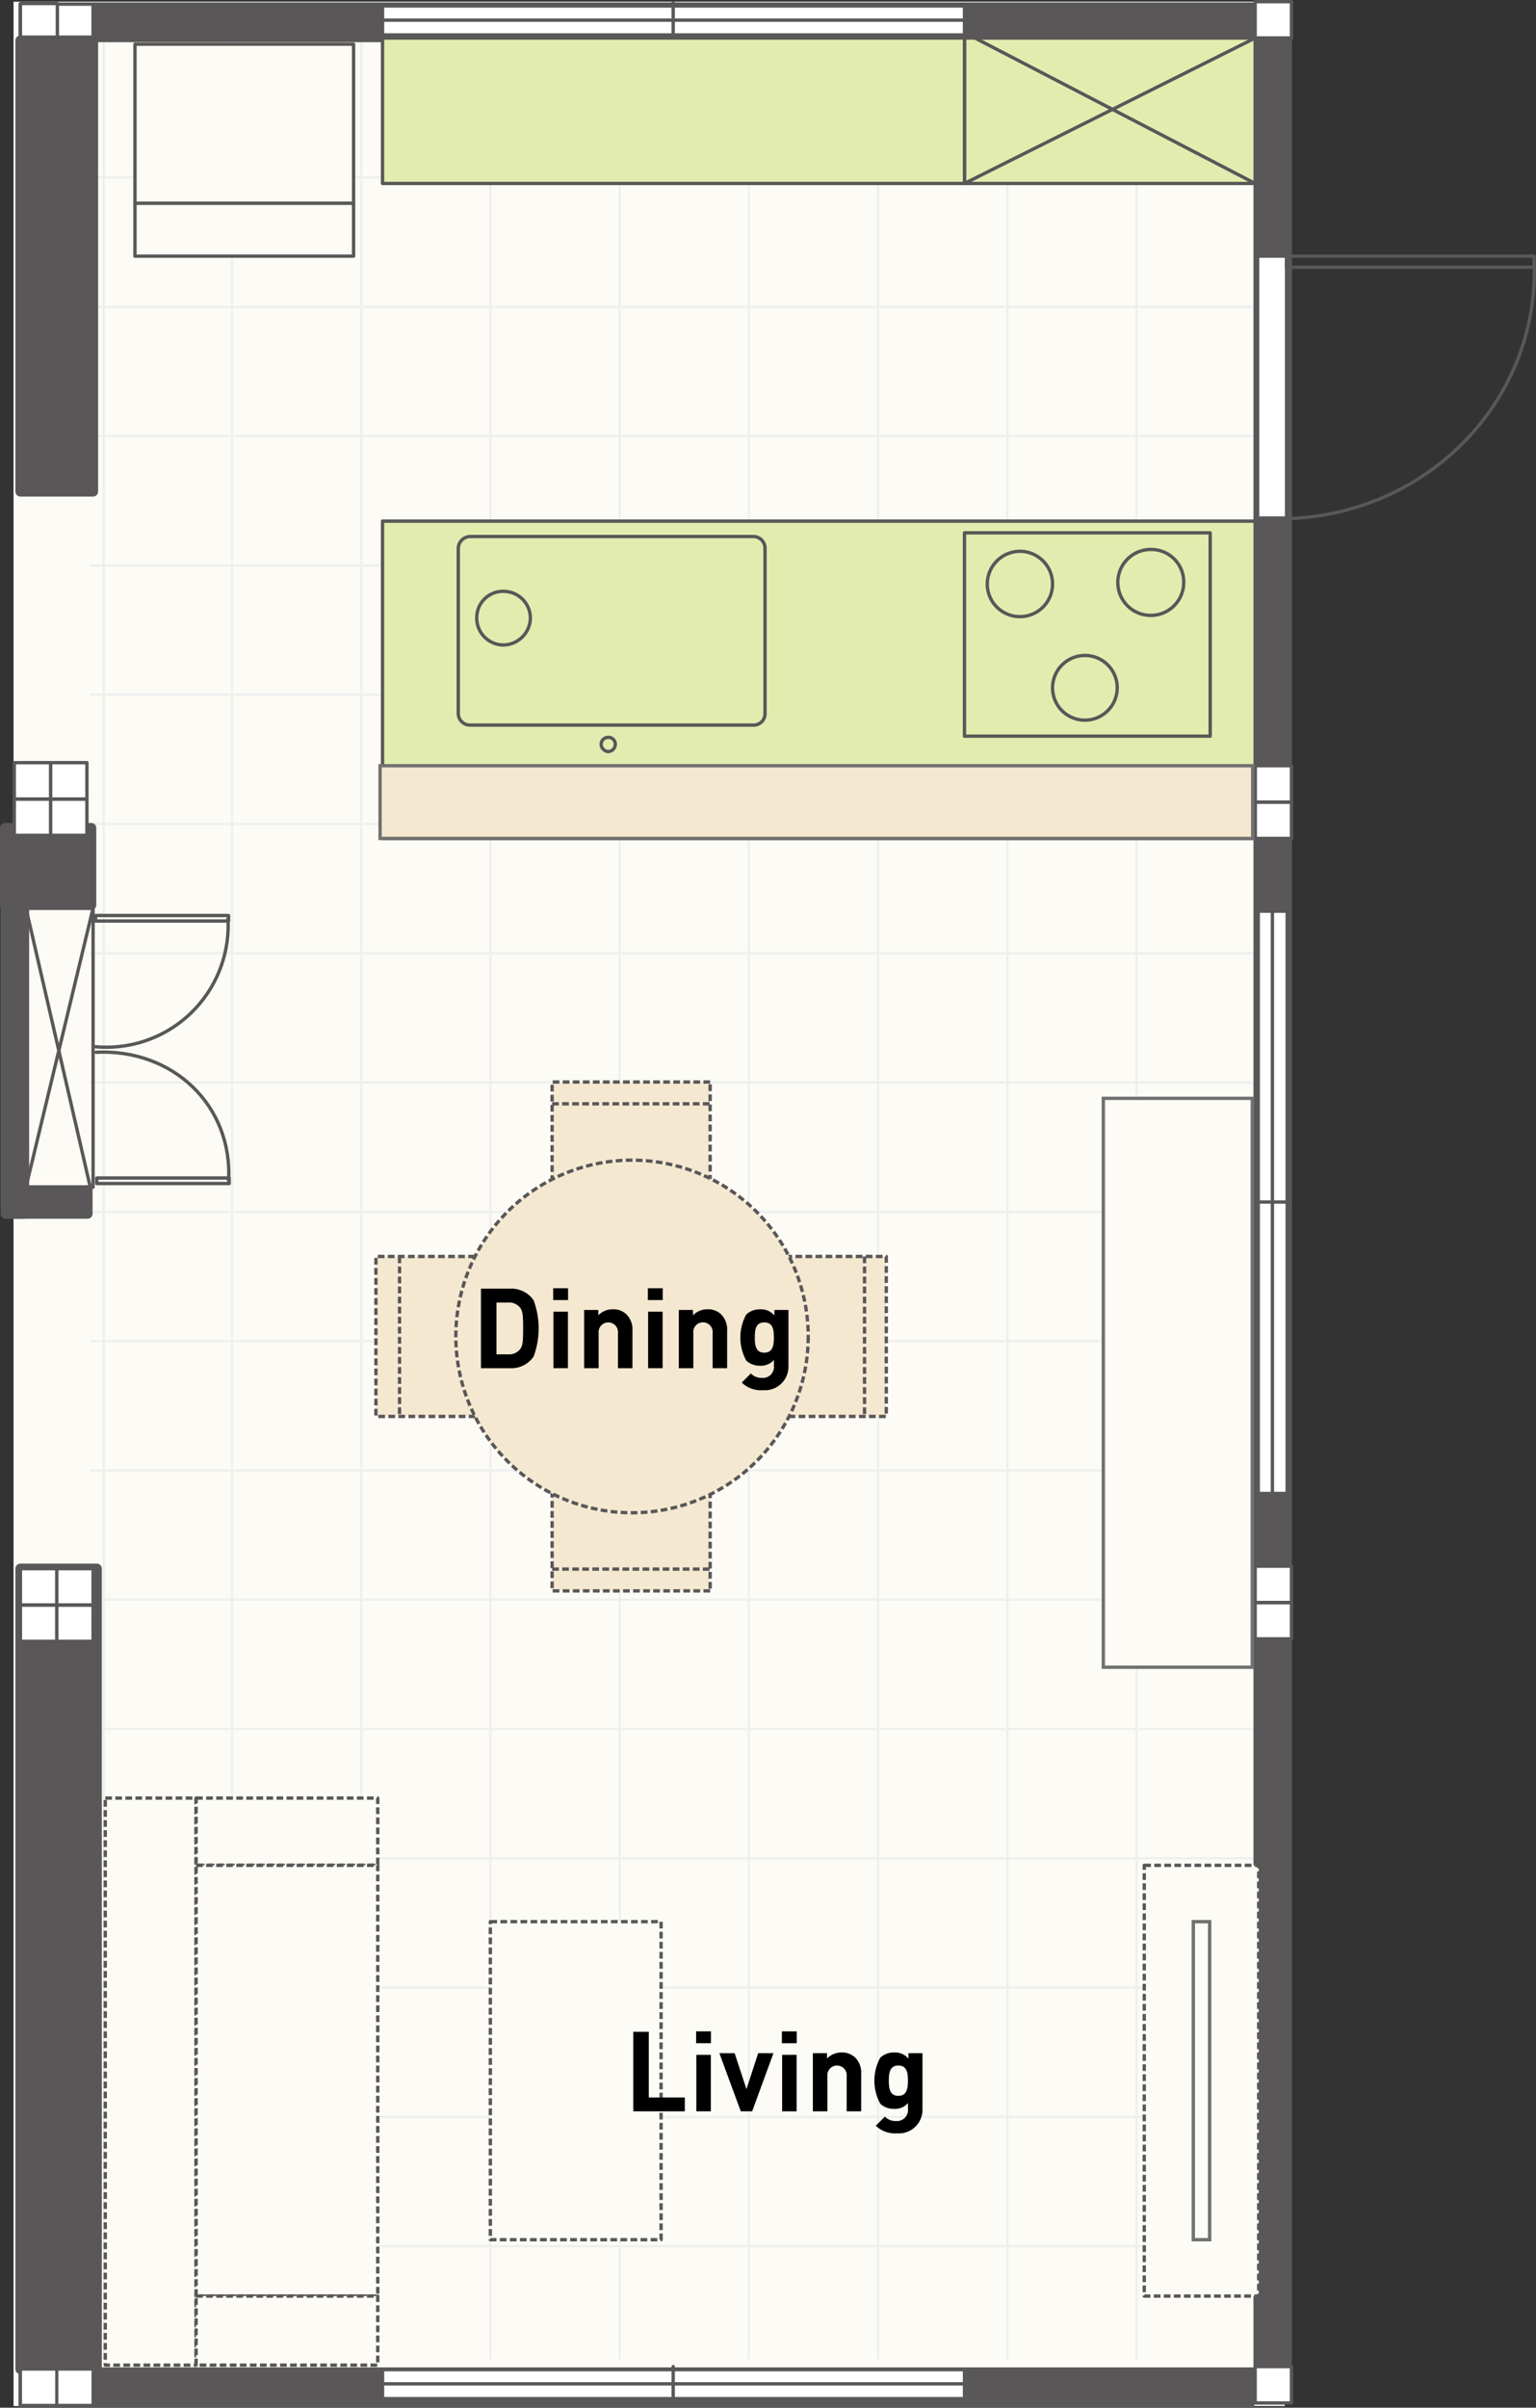 <svg xmlns="http://www.w3.org/2000/svg" xmlns:xlink="http://www.w3.org/1999/xlink" width="110.05" height="172.406" viewBox="0 0 110.05 172.406"><rect x="0" y="0" width="110.05" height="172.406" fill="#333333" stroke="none"/><defs><style>.cls-1,.cls-33,.cls-34,.cls-36,.cls-39,.cls-40,.cls-41,.cls-6{fill:none;}.cls-2{isolation:isolate;}.cls-3{fill:#fcfbf5;}.cls-4{mix-blend-mode:multiply;}.cls-5{clip-path:url(#clip-path);}.cls-6{stroke:#efefef;stroke-width:0.198px;}.cls-7{clip-path:url(#clip-path-2);}.cls-8{clip-path:url(#clip-path-3);}.cls-9{clip-path:url(#clip-path-4);}.cls-10{clip-path:url(#clip-path-5);}.cls-11{clip-path:url(#clip-path-6);}.cls-12{clip-path:url(#clip-path-7);}.cls-13{clip-path:url(#clip-path-8);}.cls-14{clip-path:url(#clip-path-9);}.cls-15{clip-path:url(#clip-path-10);}.cls-16{clip-path:url(#clip-path-11);}.cls-17{clip-path:url(#clip-path-12);}.cls-18{clip-path:url(#clip-path-13);}.cls-19{clip-path:url(#clip-path-14);}.cls-20{clip-path:url(#clip-path-15);}.cls-21{clip-path:url(#clip-path-16);}.cls-22{clip-path:url(#clip-path-17);}.cls-23{clip-path:url(#clip-path-18);}.cls-24{clip-path:url(#clip-path-19);}.cls-25{clip-path:url(#clip-path-20);}.cls-26{clip-path:url(#clip-path-21);}.cls-27{clip-path:url(#clip-path-22);}.cls-28{clip-path:url(#clip-path-23);}.cls-29{clip-path:url(#clip-path-24);}.cls-30{clip-path:url(#clip-path-25);}.cls-31{clip-path:url(#clip-path-26);}.cls-32{fill:#595757;}.cls-33,.cls-34,.cls-36,.cls-40,.cls-41{stroke:#595757;stroke-linejoin:round;}.cls-33,.cls-34,.cls-36,.cls-40{stroke-linecap:round;}.cls-33{stroke-width:0.72px;}.cls-34,.cls-41{stroke-width:0.24px;}.cls-35{fill:#fff;}.cls-36,.cls-39{stroke-width:0.241px;}.cls-37{fill:#e2ecaf;}.cls-38{fill:#f5e8d1;}.cls-39{stroke:#727171;stroke-miterlimit:10;}.cls-40{stroke-width:0.227px;}.cls-41{stroke-dasharray:0.48 0.24;}</style><clipPath id="clip-path"><rect class="cls-1" x="81.347" y="2.586" width="0.162" height="166.343"/></clipPath><clipPath id="clip-path-2"><rect class="cls-1" x="72.089" y="2.586" width="0.163" height="166.343"/></clipPath><clipPath id="clip-path-3"><rect class="cls-1" x="62.831" y="2.586" width="0.163" height="166.343"/></clipPath><clipPath id="clip-path-4"><rect class="cls-1" x="53.574" y="2.586" width="0.162" height="166.343"/></clipPath><clipPath id="clip-path-5"><rect class="cls-1" x="44.316" y="2.586" width="0.162" height="166.343"/></clipPath><clipPath id="clip-path-6"><rect class="cls-1" x="35.059" y="2.586" width="0.162" height="166.343"/></clipPath><clipPath id="clip-path-7"><rect class="cls-1" x="25.801" y="2.586" width="0.162" height="166.343"/></clipPath><clipPath id="clip-path-8"><rect class="cls-1" x="16.543" y="2.586" width="0.162" height="166.343"/></clipPath><clipPath id="clip-path-9"><rect class="cls-1" x="7.351" y="2.586" width="0.162" height="166.343"/></clipPath><clipPath id="clip-path-10"><rect class="cls-1" x="6.459" y="151.498" width="83.755" height="0.163"/></clipPath><clipPath id="clip-path-11"><rect class="cls-1" x="6.459" y="160.756" width="83.755" height="0.163"/></clipPath><clipPath id="clip-path-12"><rect class="cls-1" x="6.459" y="12.634" width="83.755" height="0.162"/></clipPath><clipPath id="clip-path-13"><rect class="cls-1" x="6.459" y="21.892" width="83.755" height="0.162"/></clipPath><clipPath id="clip-path-14"><rect class="cls-1" x="6.459" y="31.149" width="83.755" height="0.162"/></clipPath><clipPath id="clip-path-15"><rect class="cls-1" x="6.459" y="40.407" width="83.755" height="0.163"/></clipPath><clipPath id="clip-path-16"><rect class="cls-1" x="6.459" y="49.664" width="83.755" height="0.163"/></clipPath><clipPath id="clip-path-17"><rect class="cls-1" x="6.459" y="58.922" width="83.755" height="0.162"/></clipPath><clipPath id="clip-path-18"><rect class="cls-1" x="6.459" y="68.18" width="83.755" height="0.162"/></clipPath><clipPath id="clip-path-19"><rect class="cls-1" x="6.459" y="77.437" width="83.755" height="0.162"/></clipPath><clipPath id="clip-path-20"><rect class="cls-1" x="6.459" y="86.695" width="83.755" height="0.162"/></clipPath><clipPath id="clip-path-21"><rect class="cls-1" x="6.459" y="95.952" width="83.755" height="0.163"/></clipPath><clipPath id="clip-path-22"><rect class="cls-1" x="6.459" y="105.21" width="83.755" height="0.163"/></clipPath><clipPath id="clip-path-23"><rect class="cls-1" x="6.459" y="114.467" width="83.755" height="0.163"/></clipPath><clipPath id="clip-path-24"><rect class="cls-1" x="6.459" y="123.726" width="83.755" height="0.162"/></clipPath><clipPath id="clip-path-25"><rect class="cls-1" x="6.459" y="132.983" width="83.755" height="0.162"/></clipPath><clipPath id="clip-path-26"><rect class="cls-1" x="6.459" y="142.241" width="83.755" height="0.162"/></clipPath></defs><title>plan1_map</title><g class="cls-2"><g id="レイヤー_2" data-name="レイヤー 2"><g id="layout"><rect class="cls-3" x="0.969" y="0.12" width="91.082" height="172.165"/><g class="cls-4"><g class="cls-5"><line class="cls-6" x1="81.428" y1="168.929" x2="81.428" y2="2.586"/></g></g><g class="cls-4"><g class="cls-7"><line class="cls-6" x1="72.17" y1="168.929" x2="72.17" y2="2.586"/></g></g><g class="cls-4"><g class="cls-8"><line class="cls-6" x1="62.913" y1="168.929" x2="62.913" y2="2.586"/></g></g><g class="cls-4"><g class="cls-9"><line class="cls-6" x1="53.655" y1="168.929" x2="53.655" y2="2.586"/></g></g><g class="cls-4"><g class="cls-10"><line class="cls-6" x1="44.397" y1="168.929" x2="44.397" y2="2.586"/></g></g><g class="cls-4"><g class="cls-11"><line class="cls-6" x1="35.14" y1="168.929" x2="35.14" y2="2.586"/></g></g><g class="cls-4"><g class="cls-12"><line class="cls-6" x1="25.882" y1="168.929" x2="25.882" y2="2.586"/></g></g><g class="cls-4"><g class="cls-13"><line class="cls-6" x1="16.624" y1="168.929" x2="16.624" y2="2.586"/></g></g><g class="cls-4"><g class="cls-14"><line class="cls-6" x1="7.432" y1="168.929" x2="7.432" y2="2.586"/></g></g><g class="cls-4"><g class="cls-15"><line class="cls-6" x1="90.213" y1="151.579" x2="6.459" y2="151.579"/></g></g><g class="cls-4"><g class="cls-16"><line class="cls-6" x1="90.213" y1="160.837" x2="6.459" y2="160.837"/></g></g><g class="cls-4"><g class="cls-17"><line class="cls-6" x1="90.213" y1="12.715" x2="6.459" y2="12.715"/></g></g><g class="cls-4"><g class="cls-18"><line class="cls-6" x1="90.213" y1="21.973" x2="6.459" y2="21.973"/></g></g><g class="cls-4"><g class="cls-19"><line class="cls-6" x1="90.213" y1="31.23" x2="6.459" y2="31.23"/></g></g><g class="cls-4"><g class="cls-20"><line class="cls-6" x1="90.213" y1="40.488" x2="6.459" y2="40.488"/></g></g><g class="cls-4"><g class="cls-21"><line class="cls-6" x1="90.213" y1="49.745" x2="6.459" y2="49.745"/></g></g><g class="cls-4"><g class="cls-22"><line class="cls-6" x1="90.213" y1="59.003" x2="6.459" y2="59.003"/></g></g><g class="cls-4"><g class="cls-23"><line class="cls-6" x1="90.213" y1="68.261" x2="6.459" y2="68.261"/></g></g><g class="cls-4"><g class="cls-24"><line class="cls-6" x1="90.213" y1="77.518" x2="6.459" y2="77.518"/></g></g><g class="cls-4"><g class="cls-25"><line class="cls-6" x1="90.213" y1="86.776" x2="6.459" y2="86.776"/></g></g><g class="cls-4"><g class="cls-26"><line class="cls-6" x1="90.213" y1="96.034" x2="6.459" y2="96.034"/></g></g><g class="cls-4"><g class="cls-27"><line class="cls-6" x1="90.213" y1="105.291" x2="6.459" y2="105.291"/></g></g><g class="cls-4"><g class="cls-28"><line class="cls-6" x1="90.213" y1="114.549" x2="6.459" y2="114.549"/></g></g><g class="cls-4"><g class="cls-29"><line class="cls-6" x1="90.213" y1="123.806" x2="6.459" y2="123.806"/></g></g><g class="cls-4"><g class="cls-30"><line class="cls-6" x1="90.213" y1="133.064" x2="6.459" y2="133.064"/></g></g><g class="cls-4"><g class="cls-31"><line class="cls-6" x1="90.213" y1="142.322" x2="6.459" y2="142.322"/></g></g><rect class="cls-32" x="1.463" y="112.323" width="5.471" height="57.315"/><rect class="cls-33" x="1.463" y="112.323" width="5.471" height="57.315"/><rect class="cls-32" x="1.448" y="169.638" width="88.304" height="2.647"/><rect class="cls-34" x="1.448" y="169.638" width="88.304" height="2.647"/><rect class="cls-32" x="1.448" y="0.297" width="88.304" height="2.603"/><rect class="cls-34" x="1.448" y="0.297" width="88.304" height="2.603"/><rect class="cls-35" x="4.066" y="114.927" width="2.603" height="2.603"/><rect class="cls-36" x="4.066" y="114.927" width="2.603" height="2.603"/><rect class="cls-35" x="4.066" y="112.323" width="2.603" height="2.603"/><rect class="cls-36" x="4.066" y="112.323" width="2.603" height="2.603"/><rect class="cls-35" x="4.066" y="0.297" width="2.603" height="2.603"/><rect class="cls-36" x="4.066" y="0.297" width="2.603" height="2.603"/><rect class="cls-35" x="1.463" y="0.253" width="2.647" height="2.647"/><rect class="cls-36" x="1.463" y="0.253" width="2.647" height="2.647"/><rect class="cls-35" x="1.463" y="114.927" width="2.603" height="2.603"/><rect class="cls-36" x="1.463" y="114.927" width="2.603" height="2.603"/><rect class="cls-35" x="1.463" y="112.323" width="2.603" height="2.603"/><rect class="cls-36" x="1.463" y="112.323" width="2.603" height="2.603"/><rect class="cls-32" x="1.463" y="2.9" width="5.206" height="32.298"/><rect class="cls-33" x="1.463" y="2.9" width="5.206" height="32.297"/><rect class="cls-35" x="89.928" y="0.12" width="2.603" height="2.603"/><rect class="cls-36" x="89.928" y="0.12" width="2.603" height="2.603"/><rect class="cls-32" x="89.928" y="2.724" width="2.515" height="166.738"/><rect class="cls-34" x="89.928" y="2.724" width="2.515" height="166.738"/><rect class="cls-35" x="89.928" y="114.75" width="2.603" height="2.603"/><rect class="cls-36" x="89.928" y="114.75" width="2.603" height="2.603"/><rect class="cls-35" x="89.928" y="112.147" width="2.603" height="2.603"/><rect class="cls-36" x="89.928" y="112.147" width="2.603" height="2.603"/><rect class="cls-35" x="89.928" y="57.435" width="2.603" height="2.603"/><rect class="cls-36" x="89.928" y="57.435" width="2.603" height="2.603"/><rect class="cls-35" x="89.928" y="54.832" width="2.603" height="2.603"/><rect class="cls-36" x="89.928" y="54.832" width="2.603" height="2.603"/><rect class="cls-35" x="89.928" y="169.462" width="2.603" height="2.603"/><rect class="cls-36" x="89.928" y="169.462" width="2.603" height="2.603"/><rect class="cls-35" x="90.105" y="18.343" width="2.074" height="18.752"/><rect class="cls-34" x="90.105" y="18.343" width="2.074" height="18.752"/><rect class="cls-34" x="92.178" y="18.343" width="17.737" height="0.794"/><path class="cls-34" d="M92.223,37.139c10.148-.309,18.09-8.56,17.693-18.4"/><rect class="cls-35" x="27.407" y="169.682" width="41.696" height="2.074"/><rect class="cls-34" x="27.407" y="169.682" width="41.696" height="2.074"/><line class="cls-34" x1="27.407" y1="170.697" x2="69.103" y2="170.697"/><line class="cls-34" x1="48.233" y1="171.976" x2="48.233" y2="169.461"/><rect class="cls-35" x="90.149" y="65.245" width="2.074" height="41.696"/><rect class="cls-34" x="90.149" y="65.245" width="2.074" height="41.696"/><line class="cls-34" x1="91.164" y1="106.94" x2="91.164" y2="65.245"/><line class="cls-34" x1="92.443" y1="86.07" x2="89.929" y2="86.07"/><rect class="cls-35" x="27.407" y="0.429" width="41.696" height="2.074"/><rect class="cls-34" x="27.407" y="0.429" width="41.696" height="2.074"/><line class="cls-34" x1="27.407" y1="1.444" x2="69.103" y2="1.444"/><line class="cls-34" x1="48.233" y1="2.723" x2="48.233" y2="0.208"/><rect class="cls-3" x="9.67" y="14.548" width="15.663" height="3.795"/><rect class="cls-34" x="9.67" y="14.548" width="15.663" height="3.795"/><rect class="cls-3" x="9.67" y="3.165" width="15.663" height="11.384"/><rect class="cls-34" x="9.67" y="3.165" width="15.663" height="11.384"/><rect class="cls-35" x="69.102" y="2.724" width="20.826" height="10.413"/><rect class="cls-37" x="69.102" y="2.724" width="20.826" height="10.413"/><rect class="cls-34" x="69.102" y="2.724" width="20.826" height="10.413"/><line class="cls-34" x1="69.103" y1="13.136" x2="89.928" y2="2.723"/><line class="cls-34" x1="89.929" y1="13.136" x2="69.941" y2="2.768"/><rect class="cls-37" x="27.407" y="2.724" width="41.696" height="10.413"/><rect class="cls-34" x="27.407" y="2.724" width="41.696" height="10.413"/><rect class="cls-37" x="27.407" y="37.316" width="62.521" height="22.723"/><rect class="cls-34" x="27.407" y="37.316" width="62.521" height="22.723"/><path class="cls-34" d="M33.673,38.418a.868.868,0,0,0-.839.839V51.081a.838.838,0,0,0,.839.839h20.3a.811.811,0,0,0,.838-.839V39.257a.838.838,0,0,0-.838-.839h-20.3Z"/><path class="cls-34" d="M36.055,42.345A1.921,1.921,0,0,1,38,44.242a1.96,1.96,0,0,1-1.942,1.942,1.921,1.921,0,0,1-1.9-1.942,1.883,1.883,0,0,1,1.9-1.9"/><path class="cls-34" d="M43.6,52.8a.49.49,0,0,1,.485.486.529.529,0,0,1-.485.529.536.536,0,0,1-.529-.529A.5.5,0,0,1,43.6,52.8"/><rect class="cls-34" x="69.102" y="38.154" width="17.605" height="14.56"/><path class="cls-34" d="M82.472,39.345a2.326,2.326,0,0,1,2.338,2.338,2.361,2.361,0,1,1-2.338-2.338"/><path class="cls-34" d="M77.751,46.934a2.317,2.317,0,1,1-2.339,2.338,2.326,2.326,0,0,1,2.339-2.338"/><path class="cls-34" d="M73.118,39.477a2.339,2.339,0,1,1-2.383,2.339,2.354,2.354,0,0,1,2.383-2.339"/><rect class="cls-32" x="0.36" y="59.288" width="6.177" height="5.515"/><rect class="cls-33" x="0.36" y="59.288" width="6.177" height="5.515"/><rect class="cls-32" x="0.536" y="85.232" width="5.736" height="1.677"/><rect class="cls-33" x="0.536" y="85.232" width="5.736" height="1.677"/><rect class="cls-34" x="1.86" y="65.024" width="4.809" height="19.987"/><line class="cls-34" x1="6.67" y1="65.024" x2="1.86" y2="85.011"/><line class="cls-34" x1="1.86" y1="65.024" x2="6.449" y2="84.923"/><rect class="cls-32" x="0.404" y="60.877" width="1.324" height="26.032"/><rect class="cls-33" x="0.404" y="60.877" width="1.324" height="26.032"/><rect class="cls-34" x="6.846" y="65.554" width="9.53" height="0.397"/><path class="cls-34" d="M6.846,74.952a8.726,8.726,0,0,0,9.487-9.178"/><rect class="cls-34" x="6.934" y="84.35" width="9.486" height="0.397"/><path class="cls-34" d="M6.89,75.349c5.516-.265,9.8,3.838,9.487,9.221"/><rect class="cls-35" x="27.23" y="54.832" width="62.521" height="5.206"/><rect class="cls-38" x="27.23" y="54.832" width="62.521" height="5.206"/><rect class="cls-39" x="27.23" y="54.832" width="62.521" height="5.206"/><rect class="cls-35" x="3.625" y="57.215" width="2.603" height="2.603"/><rect class="cls-35" x="3.625" y="57.215" width="2.603" height="2.603"/><rect class="cls-36" x="3.625" y="57.215" width="2.603" height="2.603"/><rect class="cls-35" x="3.625" y="54.611" width="2.603" height="2.603"/><rect class="cls-35" x="3.625" y="54.611" width="2.603" height="2.603"/><rect class="cls-36" x="3.625" y="54.611" width="2.603" height="2.603"/><rect class="cls-35" x="1.022" y="57.215" width="2.603" height="2.603"/><rect class="cls-35" x="1.022" y="57.215" width="2.603" height="2.603"/><rect class="cls-36" x="1.022" y="57.215" width="2.603" height="2.603"/><rect class="cls-35" x="1.022" y="54.611" width="2.603" height="2.603"/><rect class="cls-35" x="1.022" y="54.611" width="2.603" height="2.603"/><rect class="cls-36" x="1.022" y="54.611" width="2.603" height="2.603"/><rect class="cls-35" x="4.066" y="169.638" width="2.603" height="2.603"/><rect class="cls-40" x="4.066" y="169.638" width="2.603" height="2.603"/><rect class="cls-35" x="1.463" y="169.638" width="2.603" height="2.603"/><rect class="cls-40" x="1.463" y="169.638" width="2.603" height="2.603"/><rect class="cls-3" x="79.05" y="78.649" width="10.671" height="40.734"/><rect class="cls-39" x="79.05" y="78.649" width="10.671" height="40.734"/><path class="cls-38" d="M61.942,89.972v11.452m-9.761,0H63.5V89.972H52.181ZM39.558,79.04H50.88m0-1.562H39.558V88.8H50.88ZM28.626,89.972v11.452m9.76,0H26.934V89.972H38.386Zm1.172,10.932H50.88m0,1.562H39.558V102.6H50.88Z"/><path class="cls-41" d="M61.942,89.972v11.452m-9.761,0H63.5V89.972H52.181ZM39.558,79.04H50.88m0-1.562H39.558V88.8H50.88ZM28.626,89.972v11.452m9.76,0H26.934V89.972H38.386Zm1.172,10.932H50.88m0,1.562H39.558V102.6H50.88Z"/><path class="cls-38" d="M57.907,95.7A12.624,12.624,0,1,1,45.283,83.074,12.635,12.635,0,0,1,57.907,95.7"/><path class="cls-41" d="M57.907,95.7A12.624,12.624,0,1,1,45.283,83.074,12.635,12.635,0,0,1,57.907,95.7"/><rect class="cls-3" x="7.543" y="128.753" width="6.507" height="40.603"/><rect class="cls-41" x="7.543" y="128.753" width="6.507" height="40.603"/><rect class="cls-3" x="14.051" y="128.753" width="13.014" height="4.815"/><rect class="cls-41" x="14.051" y="128.753" width="13.014" height="4.815"/><rect class="cls-3" x="14.051" y="133.568" width="13.014" height="30.843"/><rect class="cls-41" x="14.051" y="133.568" width="13.014" height="30.843"/><rect class="cls-3" x="35.132" y="137.602" width="12.233" height="22.774"/><rect class="cls-41" x="35.132" y="137.602" width="12.233" height="22.774"/><rect class="cls-3" x="81.983" y="133.568" width="8.199" height="30.843"/><rect class="cls-41" x="81.983" y="133.568" width="8.199" height="30.843"/><rect class="cls-3" x="14.051" y="164.411" width="13.014" height="4.945"/><rect class="cls-41" x="14.051" y="164.411" width="13.014" height="4.945"/><rect class="cls-3" x="85.497" y="137.602" width="1.171" height="22.774"/><rect class="cls-39" x="85.497" y="137.602" width="1.171" height="22.774"/><path d="M45.372,151.183V145.49h1.111v4.7h2.582v.991Z"/><path d="M49.875,146.306v-.848h1.063v.848Zm.016,4.877v-4.046H50.93v4.046Z"/><path d="M53.89,151.183h-.815l-1.535-4.166h1.094l.848,2.575.84-2.575h1.095Z"/><path d="M56.019,146.306v-.848h1.064v.848Zm.017,4.877v-4.046h1.039v4.046Z"/><path d="M60.662,151.183v-2.519a.695.695,0,1,0-1.384,0v2.519H58.239v-4.166h1.015v.384a1.43,1.43,0,0,1,1.04-.432,1.351,1.351,0,0,1,.983.368,1.545,1.545,0,0,1,.424,1.184v2.662Z"/><path d="M64.262,152.758a1.947,1.947,0,0,1-1.511-.544l.647-.655a1.066,1.066,0,0,0,.816.319.787.787,0,0,0,.84-.863v-.424a1.22,1.22,0,0,1-.991.416,1.389,1.389,0,0,1-.993-.368,3.433,3.433,0,0,1,0-3.3,1.408,1.408,0,0,1,1-.368,1.22,1.22,0,0,1,1.016.44v-.392h1.007v4.014A1.691,1.691,0,0,1,64.262,152.758Zm.1-4.853c-.616,0-.679.528-.679,1.079s.063,1.088.679,1.088.688-.537.688-1.088S64.981,147.905,64.366,147.905Z"/><path d="M38.233,97.138a1.934,1.934,0,0,1-1.719.832H34.459V92.277h2.055a1.934,1.934,0,0,1,1.719.832,5.832,5.832,0,0,1,0,4.029ZM37.25,93.62a1,1,0,0,0-.832-.351h-.847v3.71h.847a.992.992,0,0,0,.832-.353c.208-.247.231-.607.231-1.5S37.458,93.868,37.25,93.62Z"/><path d="M39.634,93.093v-.848H40.7v.848Zm.017,4.877V93.924H40.69V97.97Z"/><path d="M44.274,97.97V95.451a.695.695,0,1,0-1.384,0V97.97H41.851V93.8h1.015v.384a1.43,1.43,0,0,1,1.04-.432,1.351,1.351,0,0,1,.983.368,1.545,1.545,0,0,1,.424,1.184V97.97Z"/><path d="M46.418,93.093v-.848h1.064v.848Zm.017,4.877V93.924h1.039V97.97Z"/><path d="M51.057,97.97V95.451a.695.695,0,1,0-1.383,0V97.97H48.635V93.8h1.016v.384a1.426,1.426,0,0,1,1.039-.432,1.349,1.349,0,0,1,.983.368,1.545,1.545,0,0,1,.424,1.184V97.97Z"/><path d="M54.658,99.545A1.947,1.947,0,0,1,53.147,99l.647-.655a1.062,1.062,0,0,0,.816.319.787.787,0,0,0,.84-.863v-.424a1.22,1.22,0,0,1-.991.416,1.385,1.385,0,0,1-.992-.368,3.426,3.426,0,0,1,0-3.3,1.4,1.4,0,0,1,1-.368,1.218,1.218,0,0,1,1.016.441V93.8h1.007v4.014A1.691,1.691,0,0,1,54.658,99.545Zm.1-4.853c-.616,0-.679.528-.679,1.079s.063,1.088.679,1.088.688-.536.688-1.088S55.377,94.692,54.762,94.692Z"/></g></g></g></svg>